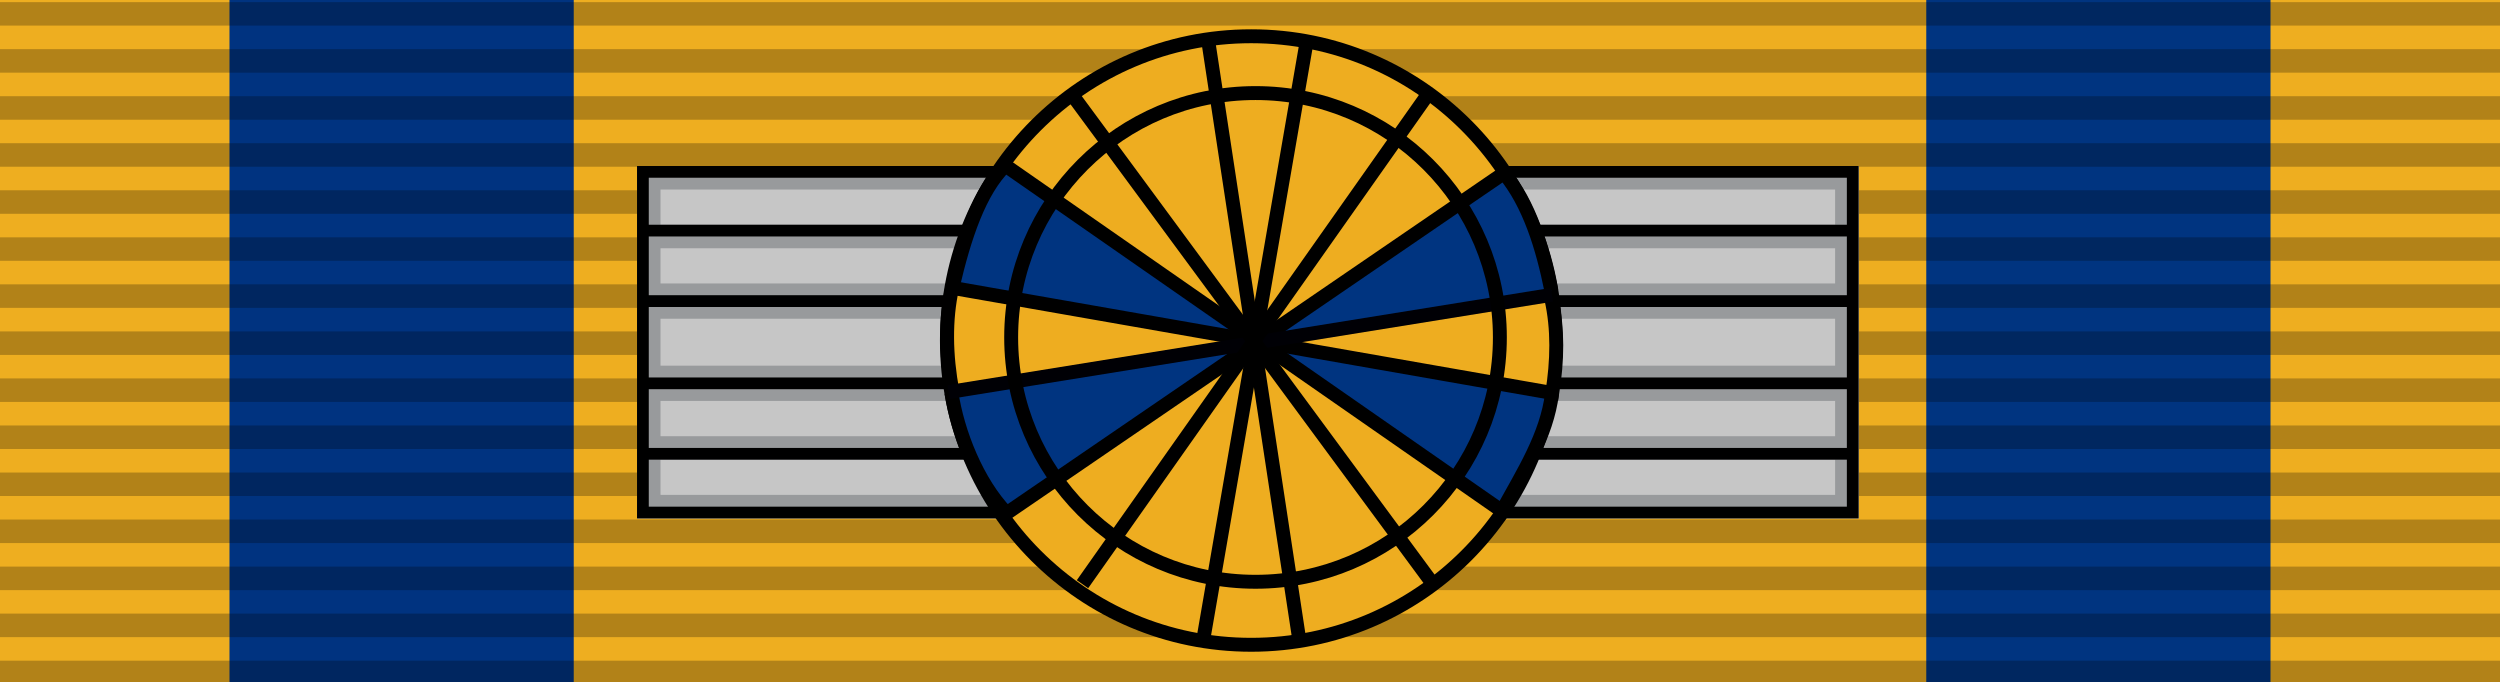 <?xml version="1.0" encoding="UTF-8" standalone="no"?>
<svg
   version="1.0"
   width="1024"
   height="279.379"
   id="svg4"
   sodipodi:docname="NLD Military Order of William - Commander BAR3.svg"
   inkscape:version="1.3.2 (091e20e, 2023-11-25)"
   xmlns:inkscape="http://www.inkscape.org/namespaces/inkscape"
   xmlns:sodipodi="http://sodipodi.sourceforge.net/DTD/sodipodi-0.dtd"
   xmlns="http://www.w3.org/2000/svg"
   xmlns:svg="http://www.w3.org/2000/svg">
  <defs
     id="defs4" />
  <sodipodi:namedview
     id="namedview4"
     pagecolor="#ffffff"
     bordercolor="#000000"
     borderopacity="0.25"
     inkscape:showpageshadow="2"
     inkscape:pageopacity="0.0"
     inkscape:pagecheckerboard="0"
     inkscape:deskcolor="#d1d1d1"
     inkscape:zoom="0.65136719"
     inkscape:cx="512.76761"
     inkscape:cy="139.70615"
     inkscape:window-width="1392"
     inkscape:window-height="847"
     inkscape:window-x="51"
     inkscape:window-y="25"
     inkscape:window-maximized="0"
     inkscape:current-layer="svg4" />
  <path
     d="M 0,0 V 279.38 H 1024 V 0 Z"
     style="fill:#eeae20;fill-opacity:1;stroke-width:1.174"
     id="path3" />
  <path
     d="M 94,0 V 279.38 H 235 V 0 Z"
     style="fill:#003380;fill-opacity:1;stroke-width:0.371"
     id="path1" />
  <path
     d="M 789,0 V 279.38 H 930 V 0 Z"
     style="fill:#003480;fill-opacity:1;stroke-width:0.371"
     id="path1-4" />
  <path
     d="m 0,270.607 h 1024 v 9.634 H 0 Z m 0,-19.267 H 1024 V 260.973 H 0 Z m 0,-19.267 h 1024 v 9.634 H 0 Z m 0,-19.267 H 1024 V 222.438 H 0 Z m 0,-19.267 h 1024 v 9.634 H 0 Z m 0,-19.267 H 1024 V 183.903 H 0 Z m 0,-19.267 h 1024 v 9.634 H 0 Z m 0,-19.267 H 1024 V 145.368 H 0 Z m 0,-19.267 h 1024 v 9.634 H 0 Z M 0,97.199 H 1024 V 106.833 H 0 Z M 0,77.932 H 1024 V 87.566 H 0 Z M 0,58.664 H 1024 V 68.298 H 0 Z M 0,39.397 H 1024 V 49.031 H 0 Z M 0,20.129 H 1024 V 29.763 H 0 Z M 0,0.862 H 1024 V 10.495 H 0 Z"
     style="opacity:0.25;fill:#000000;fill-opacity:1;fill-rule:evenodd;stroke:none;stroke-width:9.647"
     id="path4" />
  <g
     id="g3407"
     transform="matrix(0.93,0,0,0.93,-3.643,71.565)">
    <path
       style="fill:#c6c6c6"
       d="M 553.492,151.364 H 284.484 V 73.766 -3.833 H 553.492 822.499 V 73.766 151.364 Z"
       id="path3413"
       inkscape:connector-curvature="0" />
    <path
       style="fill:#989a9c;fill-opacity:1"
       d="M 553.492,151.364 H 284.484 V 73.766 -3.833 H 553.492 822.499 V 73.766 151.364 Z m 0,-10.346 h 258.661 v -7.76 -7.76 H 553.492 294.83 v 7.76 7.76 z m 0,-25.866 h 258.661 v -7.76 -7.76 H 553.492 294.83 v 7.76 7.76 z m 0,-31.039 H 812.153 V 73.766 63.419 H 553.492 294.83 v 10.346 10.346 z m 0,-36.213 H 812.153 V 40.14 32.38 H 553.492 294.83 v 7.76 7.76 z m 0,-25.866 H 812.153 V 14.274 6.514 H 553.492 294.83 v 7.76 7.76 z"
       id="path3411"
       inkscape:connector-curvature="0" />
    <path
       style="fill:#000000"
       d="M 553.492,151.364 H 284.484 V 73.766 -3.833 H 553.492 822.499 V 73.766 151.364 Z m 0,-5.173 H 817.326 V 135.844 125.498 H 553.492 289.657 v 10.346 10.346 z m 0,-25.866 H 817.326 V 107.392 94.459 H 553.492 289.657 v 12.933 12.933 z m 0,-31.039 H 817.326 V 73.766 58.246 H 553.492 289.657 V 73.766 89.285 Z m 0,-36.213 H 817.326 V 40.14 27.207 H 553.492 289.657 V 40.14 53.073 Z m 0,-31.039 H 817.326 V 11.687 1.34 H 553.492 289.657 V 11.687 22.033 Z"
       id="path3409"
       inkscape:connector-curvature="0" />
  </g>
  <g
     id="g4348"
     transform="translate(1.961,0.605)">
    <circle
       r="124.628"
       cy="138.873"
       cx="510.517"
       id="path3367"
       style="fill:#eead20;fill-opacity:1;stroke:#000000;stroke-width:5.7;stroke-linejoin:miter;stroke-miterlimit:4;stroke-dasharray:none;stroke-opacity:1" />
    <path
       sodipodi:nodetypes="ccc"
       inkscape:connector-curvature="0"
       id="path4184"
       d="m 533.38,15.678 -42.426,245.366 v 0"
       style="fill:none;fill-rule:evenodd;stroke:#000000;stroke-width:5.7;stroke-linecap:butt;stroke-linejoin:miter;stroke-miterlimit:4;stroke-dasharray:none;stroke-opacity:1" />
    <path
       sodipodi:nodetypes="ccc"
       inkscape:connector-curvature="0"
       id="path4184-9"
       d="M 492.768,15.078 530.202,261.255 v 0"
       style="fill:none;fill-rule:evenodd;stroke:#000000;stroke-width:5.7;stroke-linecap:butt;stroke-linejoin:miter;stroke-miterlimit:4;stroke-dasharray:none;stroke-opacity:1" />
    <path
       sodipodi:nodetypes="cccc"
       inkscape:connector-curvature="0"
       id="path4184-3"
       d="M 633.483,118.479 C 629.912,100.71 624.442,82.795 614.056,70.297 L 410.37,209.609 C 398.227,196.977 390.188,176.462 387.762,160.272"
       style="fill:#003480;fill-opacity:1;fill-rule:evenodd;stroke:#000000;stroke-width:5.7;stroke-linecap:butt;stroke-linejoin:miter;stroke-miterlimit:4;stroke-dasharray:none;stroke-opacity:1"
       inkscape:label="path4184-3" />
    <path
       sodipodi:nodetypes="cccc"
       inkscape:connector-curvature="0"
       id="path4184-3-8"
       d="m 388.281,116.783 c 4.715,-20.275 10.979,-39.243 21.541,-49.58 L 613.247,208.706 c 8.661,-15.732 18.371,-30.954 20.488,-48.019"
       style="fill:#003480;fill-opacity:1;fill-rule:evenodd;stroke:#000000;stroke-width:5.7;stroke-linecap:butt;stroke-linejoin:miter;stroke-miterlimit:4;stroke-dasharray:none;stroke-opacity:1" />
    <path
       sodipodi:nodetypes="cccc"
       inkscape:connector-curvature="0"
       id="path4184-3-8-7"
       d="m 388.165,159.812 c -2.779,-14.994 -3.025,-29.428 -0.125,-42.534 l 245.814,43.092 c 2.088,-13.067 2.41,-26.264 -0.414,-38.677"
       style="display:inline;fill:#eead20;fill-opacity:1;fill-rule:evenodd;stroke:#000000;stroke-width:5.7;stroke-linecap:butt;stroke-linejoin:miter;stroke-miterlimit:4;stroke-dasharray:none;stroke-opacity:1" />
    <path
       sodipodi:nodetypes="cc"
       inkscape:connector-curvature="0"
       id="path4184-3-8-7-0"
       d="M 386.546,159.999 633.696,120.131"
       style="display:inline;fill:#ffffff;fill-opacity:1;fill-rule:evenodd;stroke:#000005;stroke-width:5.7;stroke-linecap:butt;stroke-linejoin:miter;stroke-miterlimit:4;stroke-dasharray:none;stroke-opacity:1" />
    <path
       sodipodi:nodetypes="cc"
       inkscape:connector-curvature="0"
       id="path4184-3-8-4"
       d="M 437.136,38.149 584.479,237.971"
       style="fill:none;fill-rule:evenodd;stroke:#000000;stroke-width:5.7;stroke-linecap:butt;stroke-linejoin:miter;stroke-miterlimit:4;stroke-dasharray:none;stroke-opacity:1" />
    <path
       sodipodi:nodetypes="cc"
       inkscape:connector-curvature="0"
       id="path4184-3-8-4-7"
       d="M 582.465,38.644 441.425,238.686"
       style="fill:none;fill-rule:evenodd;stroke:#000000;stroke-width:5.7;stroke-linecap:butt;stroke-linejoin:miter;stroke-miterlimit:4;stroke-dasharray:none;stroke-opacity:1" />
    <circle
       r="100.087"
       cy="137.604"
       cx="512.299"
       id="path3367-9"
       style="fill:#ffff07;fill-opacity:0;stroke:#000000;stroke-width:5.7;stroke-linejoin:miter;stroke-miterlimit:4;stroke-dasharray:none;stroke-opacity:1" />
  </g>
</svg>
